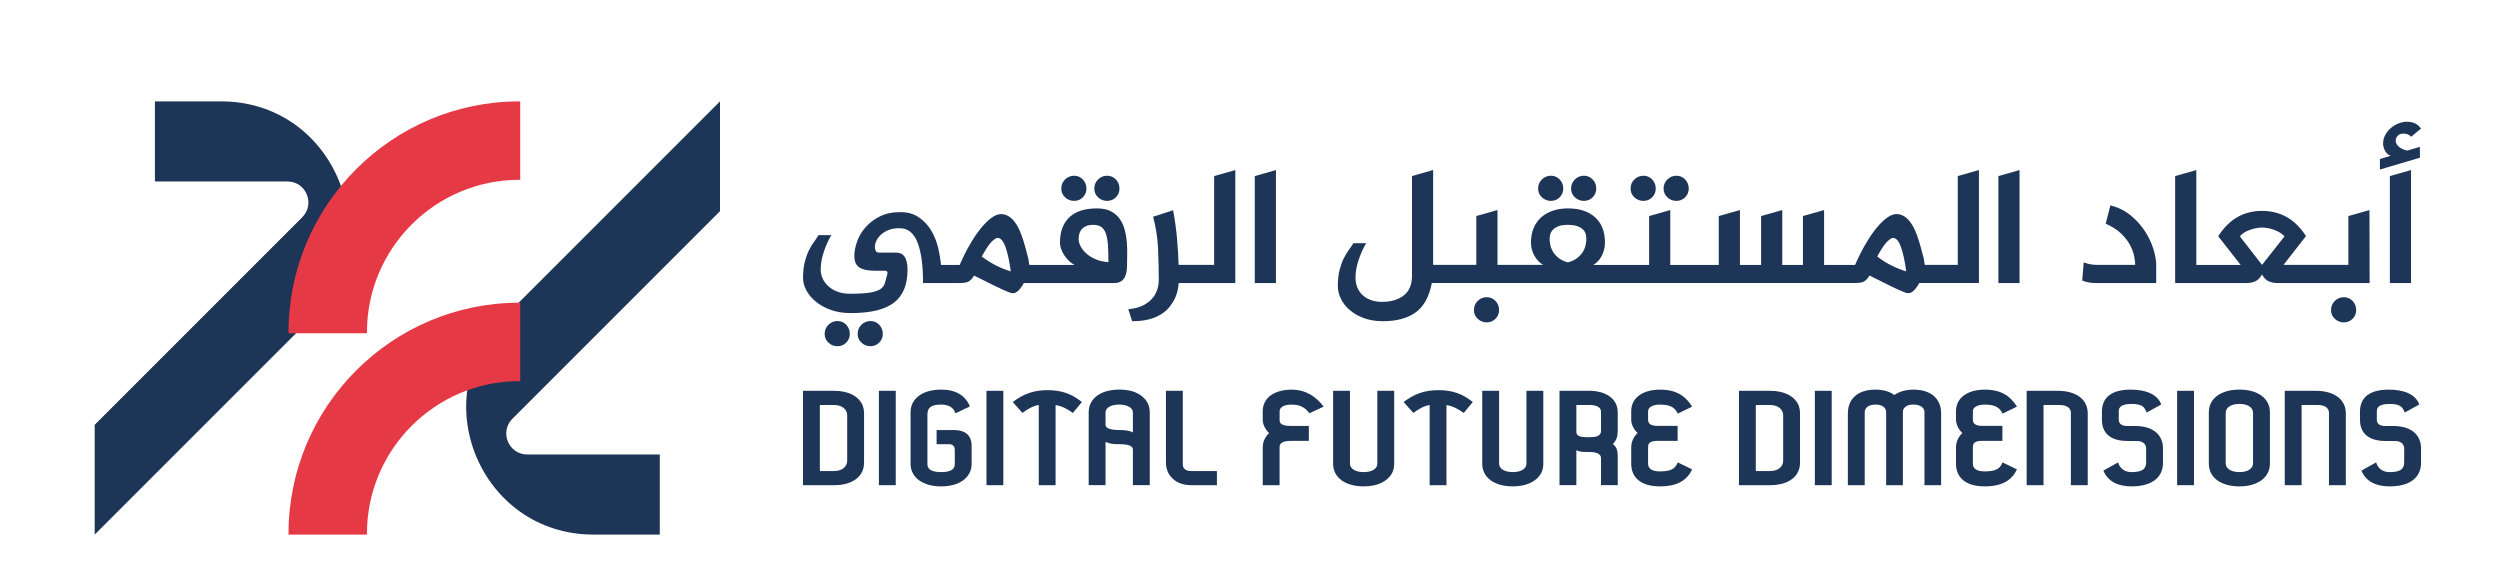 <svg xmlns="http://www.w3.org/2000/svg" id="Layer_1" viewBox="0 0 795 187"><defs><style>      .cls-1 {        fill: #e63946;      }      .cls-2 {        fill: #1d3557;      }    </style></defs><g><path class="cls-2" d="M30.11,170v-34.91l19.15-19.15,46.85-46.85c4.2-4.2,1.23-11.38-4.71-11.38h-42.14v-25.47h21.08c35.99,0,54.02,43.52,28.57,68.97l-49.65,49.64-19.15,19.15Z"></path><path class="cls-2" d="M228.96,32.24v34.91s-19.15,19.15-19.15,19.15l-46.85,46.85c-4.2,4.2-1.23,11.38,4.71,11.38h42.14v25.47h-21.08c-35.99,0-54.02-43.52-28.57-68.97l49.65-49.64,19.15-19.15Z"></path><g><path class="cls-1" d="M165.43,32.24v24.94h-.26c-26.74,0-48.48,21.75-48.48,48.48,0,.11,0,.21,0,.32h-24.94c0-.11,0-.21,0-.32,0-40.48,32.93-73.42,73.42-73.42h.26Z"></path><path class="cls-1" d="M165.43,96.26v24.94h-.26c-26.74,0-48.48,21.75-48.48,48.48,0,.11,0,.21,0,.32h-24.94c0-.11,0-.21,0-.32,0-40.48,32.93-73.42,73.42-73.42h.26Z"></path></g></g><g><path class="cls-2" d="M266.32,102.09c-1.13,0-2.09.4-2.89,1.19-.79.79-1.19,1.76-1.19,2.89s.4,2.02,1.19,2.78c.79.76,1.76,1.14,2.89,1.14s2.02-.38,2.78-1.14c.76-.76,1.14-1.69,1.14-2.78s-.38-2.09-1.14-2.89c-.76-.8-1.69-1.19-2.78-1.19Z"></path><path class="cls-2" d="M276.81,102.09c-1.13,0-2.09.4-2.89,1.19-.79.79-1.19,1.76-1.19,2.89s.4,2.02,1.19,2.78c.79.76,1.76,1.14,2.89,1.14s2.02-.38,2.78-1.14c.76-.76,1.14-1.69,1.14-2.78s-.38-2.09-1.14-2.89c-.76-.8-1.69-1.19-2.78-1.19Z"></path><path class="cls-2" d="M357.66,73.08c-.34-1.29-.86-2.44-1.56-3.44-.71-1.01-1.64-1.82-2.81-2.44-1.17-.62-2.65-.93-4.45-.93-3.89,0-6.82.95-8.8,2.84-1.98,1.89-2.97,4.57-2.97,8.03,0,.71.13,1.41.4,2.12.26.71.61,1.38,1.03,2.01.42.64.91,1.21,1.46,1.72.55.51,1.12.93,1.72,1.25h-14.36c-.07-.57-.18-1.24-.32-2.01-.53-2.12-1.03-3.93-1.48-5.43-.46-1.5-.92-2.75-1.38-3.74-1.56-3.32-3.5-4.98-5.83-4.98-.92,0-1.92.39-2.99,1.17-1.08.78-2.19,1.86-3.34,3.26-1.15,1.4-2.31,3.09-3.47,5.09-1.17,2-2.28,4.21-3.34,6.65h-5.94c-.14-1.66-.44-3.47-.9-5.43-.46-1.96-1.18-3.78-2.17-5.46-.99-1.68-2.29-3.08-3.9-4.21-1.61-1.13-3.6-1.7-5.96-1.7-2.54,0-4.73.47-6.57,1.4-1.84.94-3.36,2.1-4.56,3.5-1.2,1.4-2.08,2.91-2.65,4.56-.57,1.64-.85,3.15-.85,4.53,0,.74.11,1.4.32,1.99.21.58.58,1.08,1.11,1.48.53.41,1.25.71,2.15.9.9.2,2.04.29,3.42.29h2.7c.56,0,.85.21.85.64,0,.18-.02.32-.05.42-.28,1.1-.54,2.04-.77,2.84-.23.8-.71,1.44-1.43,1.93-.72.49-1.83.87-3.31,1.11-1.48.25-3.62.37-6.41.37-1.48,0-2.8-.22-3.95-.66-1.15-.44-2.12-1.02-2.91-1.75s-1.4-1.55-1.8-2.46c-.41-.92-.61-1.86-.61-2.81,0-1.84.34-3.74,1.01-5.72.67-1.98,1.47-3.73,2.38-5.25h-4.08c-.39.67-.87,1.39-1.43,2.15-.57.76-1.1,1.65-1.62,2.68-.51,1.02-.95,2.25-1.32,3.68-.37,1.43-.56,3.14-.56,5.11,0,1.31.35,2.62,1.06,3.95.71,1.32,1.71,2.53,3.02,3.6,1.31,1.08,2.9,1.95,4.77,2.62,1.87.67,3.97,1.01,6.31,1.01,6.29,0,10.87-1.1,13.75-3.31,2.88-2.21,4.32-5.7,4.32-10.47,0-1.06-.1-1.94-.29-2.65-.19-.71-.46-1.27-.79-1.7-.34-.42-.73-.72-1.19-.87-.46-.16-.95-.24-1.48-.24h-5.3c-.57,0-.93-.21-1.09-.64-.16-.42-.24-.81-.24-1.17,0-.71.19-1.41.56-2.12.37-.71.88-1.34,1.54-1.91.65-.56,1.45-1.02,2.38-1.38.94-.35,1.99-.53,3.15-.53.35,0,.78.03,1.27.08.49.05,1.03.24,1.62.56.58.32,1.16.82,1.72,1.51.56.69,1.08,1.69,1.54,2.99.46,1.31.83,2.96,1.11,4.96.28,2,.42,4.44.42,7.34h11.18c1.38,0,2.37-.11,2.97-.32.78-.32,1.47-1.01,2.07-2.07,2.58,1.31,4.78,2.4,6.6,3.29,1.82.88,3.26,1.54,4.32,1.96.53.25,1.02.37,1.48.37,1.09,0,2.24-1.08,3.44-3.23h28.78c2.68,0,4.03-1.86,4.03-5.57,0-.99.02-2.13.05-3.42.03-1.29,0-2.61-.11-3.97-.11-1.36-.33-2.68-.66-3.98ZM316.82,84.47c-1.59-.8-3.13-1.76-4.61-2.89.39-.74.87-1.58,1.46-2.52.58-.94,1.14-1.67,1.67-2.2.88-.81,1.5-1.22,1.85-1.22,1.02,0,1.88.98,2.57,2.94.69,1.96,1.25,4.53,1.67,7.71-1.48-.42-3.02-1.03-4.61-1.83ZM348.44,82.46c-1.18-.51-2.17-1.12-2.97-1.83-.79-.71-1.4-1.47-1.83-2.31-.42-.83-.64-1.6-.64-2.31,0-.42.05-.9.16-1.43s.32-1.02.64-1.46c.32-.44.79-.82,1.4-1.14.62-.32,1.44-.48,2.46-.48,1.13,0,2.01.25,2.65.74.64.49,1.11,1.25,1.43,2.25.32,1.01.52,2.25.61,3.74.09,1.48.13,3.2.13,5.14-1.52-.11-2.87-.41-4.05-.93Z"></path><path class="cls-2" d="M341.57,63.88c1.09,0,2.02-.38,2.78-1.14.76-.76,1.14-1.69,1.14-2.78s-.38-2.09-1.14-2.89c-.76-.8-1.69-1.19-2.78-1.19s-2.09.4-2.89,1.19c-.79.79-1.19,1.76-1.19,2.89s.4,2.02,1.19,2.78c.79.76,1.76,1.14,2.89,1.14Z"></path><path class="cls-2" d="M352.07,63.88c1.09,0,2.02-.38,2.78-1.14.76-.76,1.14-1.69,1.14-2.78s-.38-2.09-1.14-2.89c-.76-.8-1.69-1.19-2.78-1.19s-2.09.4-2.89,1.19c-.79.79-1.19,1.76-1.19,2.89s.4,2.02,1.19,2.78c.79.76,1.76,1.14,2.89,1.14Z"></path><path class="cls-2" d="M386.09,84.23h-11.29c-.07-2.58-.24-5.35-.5-8.32-.26-2.97-.68-5.99-1.25-9.06l-6.36,2.07c.88,3.29,1.4,6.62,1.56,9.99.16,3.37.24,6.67.24,9.88,0,1.17-.14,2.2-.42,3.1-.28.9-.65,1.68-1.11,2.33-.46.65-.98,1.21-1.56,1.67-.58.46-1.18.85-1.78,1.17-1.41.71-3.02,1.13-4.82,1.27l1.22,3.82c2.12,0,3.95-.21,5.49-.64,1.54-.42,2.84-.99,3.92-1.7,1.08-.71,1.95-1.5,2.62-2.38.67-.88,1.21-1.77,1.62-2.65.41-.88.69-1.75.85-2.6.16-.85.26-1.57.29-2.17h18.02v-35.93l-6.73,1.91v28.25Z"></path><polygon class="cls-2" points="399.02 90.01 405.75 90.01 405.75 54.08 399.02 55.99 399.02 90.01"></polygon><path class="cls-2" d="M472.79,94.51c-1.13,0-2.09.4-2.89,1.19-.79.8-1.19,1.76-1.19,2.89s.4,2.02,1.19,2.78c.79.76,1.76,1.14,2.89,1.14s2.02-.38,2.78-1.14c.76-.76,1.14-1.69,1.14-2.78s-.38-2.09-1.14-2.89c-.76-.79-1.69-1.19-2.78-1.19Z"></path><path class="cls-2" d="M503.69,63.88c1.09,0,2.02-.38,2.78-1.14s1.14-1.69,1.14-2.78-.38-2.09-1.14-2.89c-.76-.8-1.69-1.19-2.78-1.19s-2.09.4-2.89,1.19c-.79.79-1.19,1.76-1.19,2.89s.4,2.02,1.19,2.78c.79.76,1.76,1.14,2.89,1.14Z"></path><path class="cls-2" d="M493.2,63.88c1.09,0,2.02-.38,2.78-1.14s1.14-1.69,1.14-2.78-.38-2.09-1.14-2.89c-.76-.8-1.69-1.19-2.78-1.19s-2.09.4-2.89,1.19c-.79.79-1.19,1.76-1.19,2.89s.4,2.02,1.19,2.78c.79.76,1.76,1.14,2.89,1.14Z"></path><path class="cls-2" d="M533.1,63.88c1.09,0,2.02-.38,2.78-1.14s1.14-1.69,1.14-2.78-.38-2.09-1.14-2.89c-.76-.8-1.69-1.19-2.78-1.19s-2.09.4-2.89,1.19c-.79.79-1.19,1.76-1.19,2.89s.4,2.02,1.19,2.78c.79.76,1.76,1.14,2.89,1.14Z"></path><path class="cls-2" d="M522.61,63.88c1.09,0,2.02-.38,2.78-1.14s1.14-1.69,1.14-2.78-.38-2.09-1.14-2.89c-.76-.8-1.69-1.19-2.78-1.19s-2.09.4-2.89,1.19c-.79.79-1.19,1.76-1.19,2.89s.4,2.02,1.19,2.78c.79.76,1.76,1.14,2.89,1.14Z"></path><path class="cls-2" d="M622.56,84.23h-10.49c-.07-.57-.18-1.24-.32-2.01-.53-2.12-1.03-3.93-1.48-5.43-.46-1.5-.92-2.75-1.38-3.74-1.56-3.32-3.5-4.98-5.83-4.98-.92,0-1.92.39-2.99,1.17-1.08.78-2.19,1.86-3.34,3.26-1.15,1.4-2.31,3.09-3.47,5.09-1.17,2-2.28,4.21-3.34,6.65h-9.86v-17.44l-6.73,1.91v15.53h-6.57v-17.44l-6.73,1.91v15.53h-6.73v-17.44l-6.73,1.91v15.53h-15.42v-17.44l-6.73,1.91v15.53h-17.75c1.17-.67,2.08-1.66,2.73-2.97s.98-2.68.98-4.13c0-3.46-1.04-6.14-3.13-8.03-2.09-1.89-4.96-2.84-8.64-2.84-1.77,0-3.37.25-4.82.74-1.45.49-2.69,1.2-3.71,2.12-1.03.92-1.82,2.05-2.38,3.39-.57,1.34-.85,2.88-.85,4.61,0,1.45.35,2.83,1.06,4.13.71,1.31,1.64,2.3,2.81,2.97h-14.52v-17.44l-6.73,1.91v15.53h-13.73v-30.16l-6.73,1.91v31.74c0,2.79-.87,4.87-2.62,6.23-1.75,1.36-4.04,2.04-6.86,2.04-1.48,0-2.76-.22-3.84-.66-1.08-.44-1.96-1.02-2.65-1.75s-1.19-1.55-1.51-2.46c-.32-.92-.48-1.86-.48-2.81,0-1.84.34-3.74,1.01-5.72.67-1.98,1.47-3.73,2.38-5.25h-4.08c-.39.67-.87,1.39-1.43,2.15-.57.76-1.1,1.65-1.62,2.68-.51,1.02-.95,2.25-1.32,3.68-.37,1.43-.56,3.14-.56,5.11,0,1.31.31,2.62.93,3.95.62,1.32,1.54,2.53,2.76,3.6,1.22,1.08,2.72,1.95,4.5,2.62,1.78.67,3.84,1.01,6.17,1.01,4.38,0,7.86-.95,10.44-2.84,2.58-1.89,4.27-4.99,5.09-9.3h134.13c1.38,0,2.37-.11,2.97-.32.78-.32,1.47-1.01,2.07-2.07,2.58,1.31,4.78,2.4,6.6,3.29,1.82.88,3.26,1.54,4.32,1.96.53.25,1.02.37,1.48.37,1.09,0,2.24-1.08,3.44-3.23h18.97v-35.93l-6.73,1.91v28.25ZM504.22,77.9c-.14.73-.42,1.44-.85,2.15-.42.71-1.03,1.37-1.8,1.99-.78.62-1.78,1.09-3.02,1.4-1.24-.35-2.23-.84-2.99-1.46-.76-.62-1.34-1.28-1.75-1.99-.41-.71-.68-1.41-.82-2.12-.14-.71-.21-1.33-.21-1.86,0-.42.06-.9.19-1.43.12-.53.39-1.02.79-1.46.41-.44.99-.82,1.75-1.14.76-.32,1.78-.48,3.05-.48,1.34,0,2.4.16,3.18.48.78.32,1.37.7,1.78,1.14.41.44.66.93.77,1.46.11.53.16,1.01.16,1.43,0,.53-.07,1.16-.21,1.88ZM601.57,84.47c-1.59-.8-3.13-1.76-4.61-2.89.39-.74.87-1.58,1.46-2.52.58-.94,1.14-1.67,1.67-2.2.88-.81,1.5-1.22,1.85-1.22,1.02,0,1.88.98,2.57,2.94.69,1.96,1.25,4.53,1.67,7.71-1.48-.42-3.02-1.03-4.61-1.83Z"></path><polygon class="cls-2" points="635.49 90.01 642.22 90.01 642.22 54.08 635.49 55.99 635.49 90.01"></polygon><path class="cls-2" d="M682.07,73.5c-1.2-1.86-2.72-3.53-4.56-5.04-1.84-1.5-3.97-2.55-6.41-3.15l-1.48,5.83c2.08.92,3.74,1.99,4.98,3.21,1.24,1.22,2.17,2.45,2.81,3.68.64,1.24,1.06,2.41,1.27,3.52s.32,2.01.32,2.68h-11.98c-.64,0-1.22-.04-1.75-.11-.53-.07-.99-.16-1.38-.27-.46-.14-.88-.28-1.27-.42l-.48,5.78c.39.14.81.28,1.27.42.39.11.85.2,1.38.27.53.07,1.11.11,1.75.11h19.13v-5.78c0-1.45-.3-3.13-.9-5.06-.6-1.93-1.5-3.82-2.7-5.67Z"></path><path class="cls-2" d="M746.78,68.7v15.53h-20.62l7.15-9.17c-1.87-2.83-3.97-4.87-6.28-6.12-2.31-1.25-4.88-1.88-7.71-1.88s-5.4.64-7.71,1.91c-2.31,1.27-4.39,3.32-6.23,6.15l7.15,9.12h-14.1v-30.16l-6.73,1.91v34.02h22.58c1.13,0,2.1-.19,2.91-.56.81-.37,1.52-1.09,2.12-2.15.6,1.06,1.31,1.78,2.12,2.15.81.37,1.78.56,2.91.56h29.2l-.05-23.21-6.73,1.91ZM719.33,84.23l-7.05-9.06c.32-.42.75-.81,1.3-1.17.55-.35,1.15-.64,1.8-.87.65-.23,1.32-.41,2.01-.56.69-.14,1.33-.21,1.93-.21.56,0,1.19.06,1.88.19s1.36.31,2.01.56c.65.25,1.26.54,1.83.87.56.34,1.04.73,1.43,1.19l-7.15,9.06Z"></path><path class="cls-2" d="M745.35,94.51c-1.13,0-2.09.4-2.89,1.19-.79.8-1.19,1.76-1.19,2.89s.4,2.02,1.19,2.78c.8.76,1.76,1.14,2.89,1.14s2.02-.38,2.78-1.14c.76-.76,1.14-1.69,1.14-2.78s-.38-2.09-1.14-2.89c-.76-.79-1.69-1.19-2.78-1.19Z"></path><polygon class="cls-2" points="759.98 90.01 766.71 90.01 766.71 54.08 759.98 55.99 759.98 90.01"></polygon><path class="cls-2" d="M764.43,47.59c-.42-.16-.83-.37-1.22-.64-.39-.26-.72-.59-.98-.98-.26-.39-.4-.81-.4-1.27,0-.49.19-.99.58-1.48.39-.49,1.04-.74,1.96-.74s1.75.34,2.39,1.01c.71-.6,1.32-1.11,1.83-1.54.51-.42.94-.78,1.3-1.06-.71-.92-1.43-1.51-2.17-1.78-.74-.26-1.52-.4-2.33-.4s-1.61.16-2.49.48c-.88.32-1.71.79-2.46,1.4-.76.62-1.39,1.36-1.88,2.23-.5.87-.74,1.85-.74,2.94,0,.32.06.69.19,1.11.12.42.29.82.5,1.19.21.37.47.69.77.95.3.27.64.43,1.03.5l-3.5,1.06v3.34l12.72-3.76v-3.45l-3.98,1.17c-.32-.04-.69-.13-1.11-.29Z"></path></g><g><path class="cls-2" d="M274.77,131.44v15.69c0,4.42-3.69,7.16-9.52,7.16h-9.9v-30.01h9.9c4.42,0,7.5,1.59,8.87,4.16.43.9.64,1.89.64,3ZM260.71,149.79h4.54c2.57,0,4.16-1.41,4.16-3.3v-14.4c0-1.89-1.59-3.3-4.16-3.3h-4.54v21.01Z"></path><path class="cls-2" d="M284.85,124.28v30.01h-5.36v-30.01h5.36Z"></path><path class="cls-2" d="M289.56,147.47v-16.38c0-4.46,3.99-7.2,9.73-7.2,4.76,0,7.76,1.93,9.13,5.36l-4.59,2.19c-.47-1.67-1.97-2.79-4.54-2.79-3.56,0-4.37,1.24-4.37,3.26v15.78c0,1.67,1.63,2.44,4.37,2.44s4.33-.77,4.33-2.44v-4.54c0-1.24-.6-1.89-1.84-1.89h-3.94v-4.5h5.57c3.04,0,5.57,1.24,5.57,5.1v5.62c0,4.46-3.99,7.2-9.69,7.2s-9.73-2.74-9.73-7.2Z"></path><path class="cls-2" d="M319.06,124.28v30.01h-5.36v-30.01h5.36Z"></path><path class="cls-2" d="M335.69,154.29h-5.36v-25.51c-1.76.3-3.43,1.2-5.19,2.53l-3.09-3.47c3.47-2.61,6.65-3.77,11.06-3.77s7.59,1.11,10.93,3.77l-2.87,3.47c-1.93-1.33-3.47-2.19-5.49-2.49v25.46Z"></path><path class="cls-2" d="M365.62,131.09v23.19h-5.36v-11.36c0-1.24-1.76-1.67-4.37-1.67-1.67,0-3-.09-4.33-.73v13.76h-5.36v-23.19c0-4.46,3.94-7.2,9.73-7.2,1.41,0,2.74.17,3.94.47,3.52,1.03,5.74,3.39,5.74,6.73ZM351.56,131.09v4.03c0,1.16,1.93,1.63,4.33,1.63,1.67,0,3.22.13,4.37.77v-6.43c0-1.33-1.71-2.44-4.33-2.44-2.74,0-4.37,1.11-4.37,2.44Z"></path><path class="cls-2" d="M370.77,147.09v-22.81h5.36v23.45c0,1.16.81,2.06,2.66,2.06h8.19v4.5h-8.19c-2.57,0-4.59-.82-5.92-2.14-1.37-1.24-2.1-3.04-2.1-5.06Z"></path><path class="cls-2" d="M416.21,135.43v4.76h-5.57c-3.34,0-3.73,1.07-3.73,2.06v12.05h-5.36v-12.05c0-1.76.77-3.34,2.02-4.54-1.16-1.07-2.02-2.7-2.02-4.24v-2.7c0-4.59,4.16-6.86,9.13-6.86,4.63,0,7.89,2.27,10.25,5.4l-4.54,2.1c-1.5-1.93-3-2.74-5.7-2.74s-3.77,1.03-3.77,2.1v2.7c0,.94.26,1.97,3.52,1.97h5.79Z"></path><path class="cls-2" d="M433.66,154.67c-5.79,0-9.73-2.74-9.73-7.2v-23.19h5.36v23.19c0,1.5,1.63,2.66,4.37,2.66s4.33-1.16,4.33-2.66v-23.19h5.36v23.19c0,1.11-.21,2.1-.69,3-1.46,2.66-4.67,4.2-9,4.2Z"></path><path class="cls-2" d="M459.99,154.29h-5.36v-25.51c-1.76.3-3.43,1.2-5.19,2.53l-3.09-3.47c3.47-2.61,6.65-3.77,11.06-3.77s7.59,1.11,10.93,3.77l-2.87,3.47c-1.93-1.33-3.47-2.19-5.49-2.49v25.46Z"></path><path class="cls-2" d="M481.08,154.67c-5.79,0-9.73-2.74-9.73-7.2v-23.19h5.36v23.19c0,1.5,1.63,2.66,4.37,2.66s4.33-1.16,4.33-2.66v-23.19h5.36v23.19c0,1.11-.21,2.1-.69,3-1.46,2.66-4.67,4.2-9,4.2Z"></path><path class="cls-2" d="M509.12,154.29v-8.66c0-1.16-1.2-1.89-3.6-1.89h-1.07c-1.16,0-2.19-.09-3.17-.56v11.1h-5.36v-30.01h9.43c4.97,0,9.09,2.27,9.09,6.86v5.87c0,1.67-.43,3.22-1.59,4.2,1.24.86,1.59,2.1,1.59,3.94v9.13h-5.32ZM509.12,130.97c0-1.16-.9-2.19-3.77-2.19h-4.07v8.57c0,1.33,1.33,1.67,3.17,1.67h1.24c2.19,0,3.43-.51,3.43-2.02v-6.04Z"></path><path class="cls-2" d="M524.09,142.24v5.23c0,1.5,1.2,2.44,3.77,2.44,4.03,0,4.97-1.2,5.66-2.87l4.59,2.23c-1.5,3.13-4.29,5.4-10.25,5.4s-9.13-2.74-9.13-7.2v-5.23c0-1.76.77-3.34,2.02-4.54-1.16-1.07-2.02-2.7-2.02-4.24v-2.7c0-4.59,4.16-6.86,9.13-6.86,5.53,0,8.27,2.27,10.25,5.4l-4.59,2.23c-.82-1.76-2.1-2.87-5.66-2.87-2.57,0-3.77,1.03-3.77,2.1v2.7c0,1.16.68,1.97,3.09,1.97h6.3v4.76h-6.09c-.73,0-1.33.04-1.76.13-1.33.34-1.54,1.03-1.54,1.93Z"></path><path class="cls-2" d="M572.41,131.44v15.69c0,4.42-3.69,7.16-9.52,7.16h-9.9v-30.01h9.9c4.42,0,7.5,1.59,8.87,4.16.43.9.64,1.89.64,3ZM558.35,149.79h4.54c2.57,0,4.16-1.41,4.16-3.3v-14.4c0-1.89-1.59-3.3-4.16-3.3h-4.54v21.01Z"></path><path class="cls-2" d="M582.48,124.28v30.01h-5.36v-30.01h5.36Z"></path><path class="cls-2" d="M611.98,154.29v-23.28c0-1.16-1.07-2.36-3.52-2.36s-3.34,1.2-3.34,2.36v23.28h-5.32v-23.28c0-1.16-1.03-2.36-3.39-2.36s-3.43,1.2-3.43,2.36v23.28h-5.36v-22.85c0-4.42,2.96-7.54,8.79-7.54,2.57,0,4.5.64,6,1.71,1.41-.99,3.47-1.71,6.04-1.71,5.87,0,8.83,3.13,8.83,7.54v22.85h-5.32Z"></path><path class="cls-2" d="M627.37,142.24v5.23c0,1.5,1.2,2.44,3.77,2.44,4.03,0,4.97-1.2,5.66-2.87l4.59,2.23c-1.5,3.13-4.29,5.4-10.25,5.4s-9.13-2.74-9.13-7.2v-5.23c0-1.76.77-3.34,2.02-4.54-1.16-1.07-2.02-2.7-2.02-4.24v-2.7c0-4.59,4.16-6.86,9.13-6.86,5.53,0,8.27,2.27,10.25,5.4l-4.59,2.23c-.82-1.76-2.1-2.87-5.66-2.87-2.57,0-3.77,1.03-3.77,2.1v2.7c0,1.16.68,1.97,3.09,1.97h6.3v4.76h-6.09c-.73,0-1.33.04-1.76.13-1.33.34-1.54,1.03-1.54,1.93Z"></path><path class="cls-2" d="M654.81,128.78h-4.97v25.51h-5.36v-30.01h9.9c5.83,0,9.52,2.74,9.52,7.16v22.85h-5.36v-23.06c0-.51-.21-1.11-.73-1.63-.56-.47-1.5-.82-3-.82Z"></path><path class="cls-2" d="M673.77,130.71v2.74c0,1.5,1.2,2.01,2.74,2.01h2.36c6.39,0,8.96,3.26,8.96,7.16v4.59c0,4.2-3,7.46-9.99,7.46-4.29,0-7.54-1.54-8.96-5.02l4.67-2.61c.56,1.93,2.1,3.09,4.29,3.09,4.07,0,4.63-1.46,4.63-3.3v-4.2c0-1.16-.73-2.4-3-2.4h-2.96c-3.94,0-8.1-1.41-8.1-6.77v-2.53c0-4.63,3.17-7.03,9.17-7.03,4.46,0,8.45,1.29,9.69,4.72l-4.63,2.57c-.69-1.89-1.59-2.74-4.8-2.74-3.51,0-4.07,1.24-4.07,2.27Z"></path><path class="cls-2" d="M697.69,124.28v30.01h-5.36v-30.01h5.36Z"></path><path class="cls-2" d="M712.14,154.67c-5.79,0-9.73-2.74-9.73-7.2v-16.38c0-4.46,3.95-7.2,9.73-7.2s9.69,2.74,9.69,7.2v16.38c0,3.3-2.23,5.74-5.74,6.69-1.2.34-2.53.51-3.94.51ZM707.77,131.31v15.95c0,1.71,1.63,2.87,4.37,2.87s4.33-1.16,4.33-2.87v-15.95c0-1.71-1.63-2.87-4.33-2.87s-4.37,1.16-4.37,2.87Z"></path><path class="cls-2" d="M736.88,128.78h-4.97v25.51h-5.36v-30.01h9.9c5.83,0,9.52,2.74,9.52,7.16v22.85h-5.36v-23.06c0-.51-.21-1.11-.73-1.63-.56-.47-1.5-.82-3-.82Z"></path><path class="cls-2" d="M755.83,130.71v2.74c0,1.5,1.2,2.01,2.74,2.01h2.36c6.39,0,8.96,3.26,8.96,7.16v4.59c0,4.2-3,7.46-9.99,7.46-4.29,0-7.54-1.54-8.96-5.02l4.67-2.61c.56,1.93,2.1,3.09,4.29,3.09,4.07,0,4.63-1.46,4.63-3.3v-4.2c0-1.16-.73-2.4-3-2.4h-2.96c-3.94,0-8.1-1.41-8.1-6.77v-2.53c0-4.63,3.17-7.03,9.17-7.03,4.46,0,8.45,1.29,9.69,4.72l-4.63,2.57c-.69-1.89-1.59-2.74-4.8-2.74-3.51,0-4.07,1.24-4.07,2.27Z"></path></g></svg>